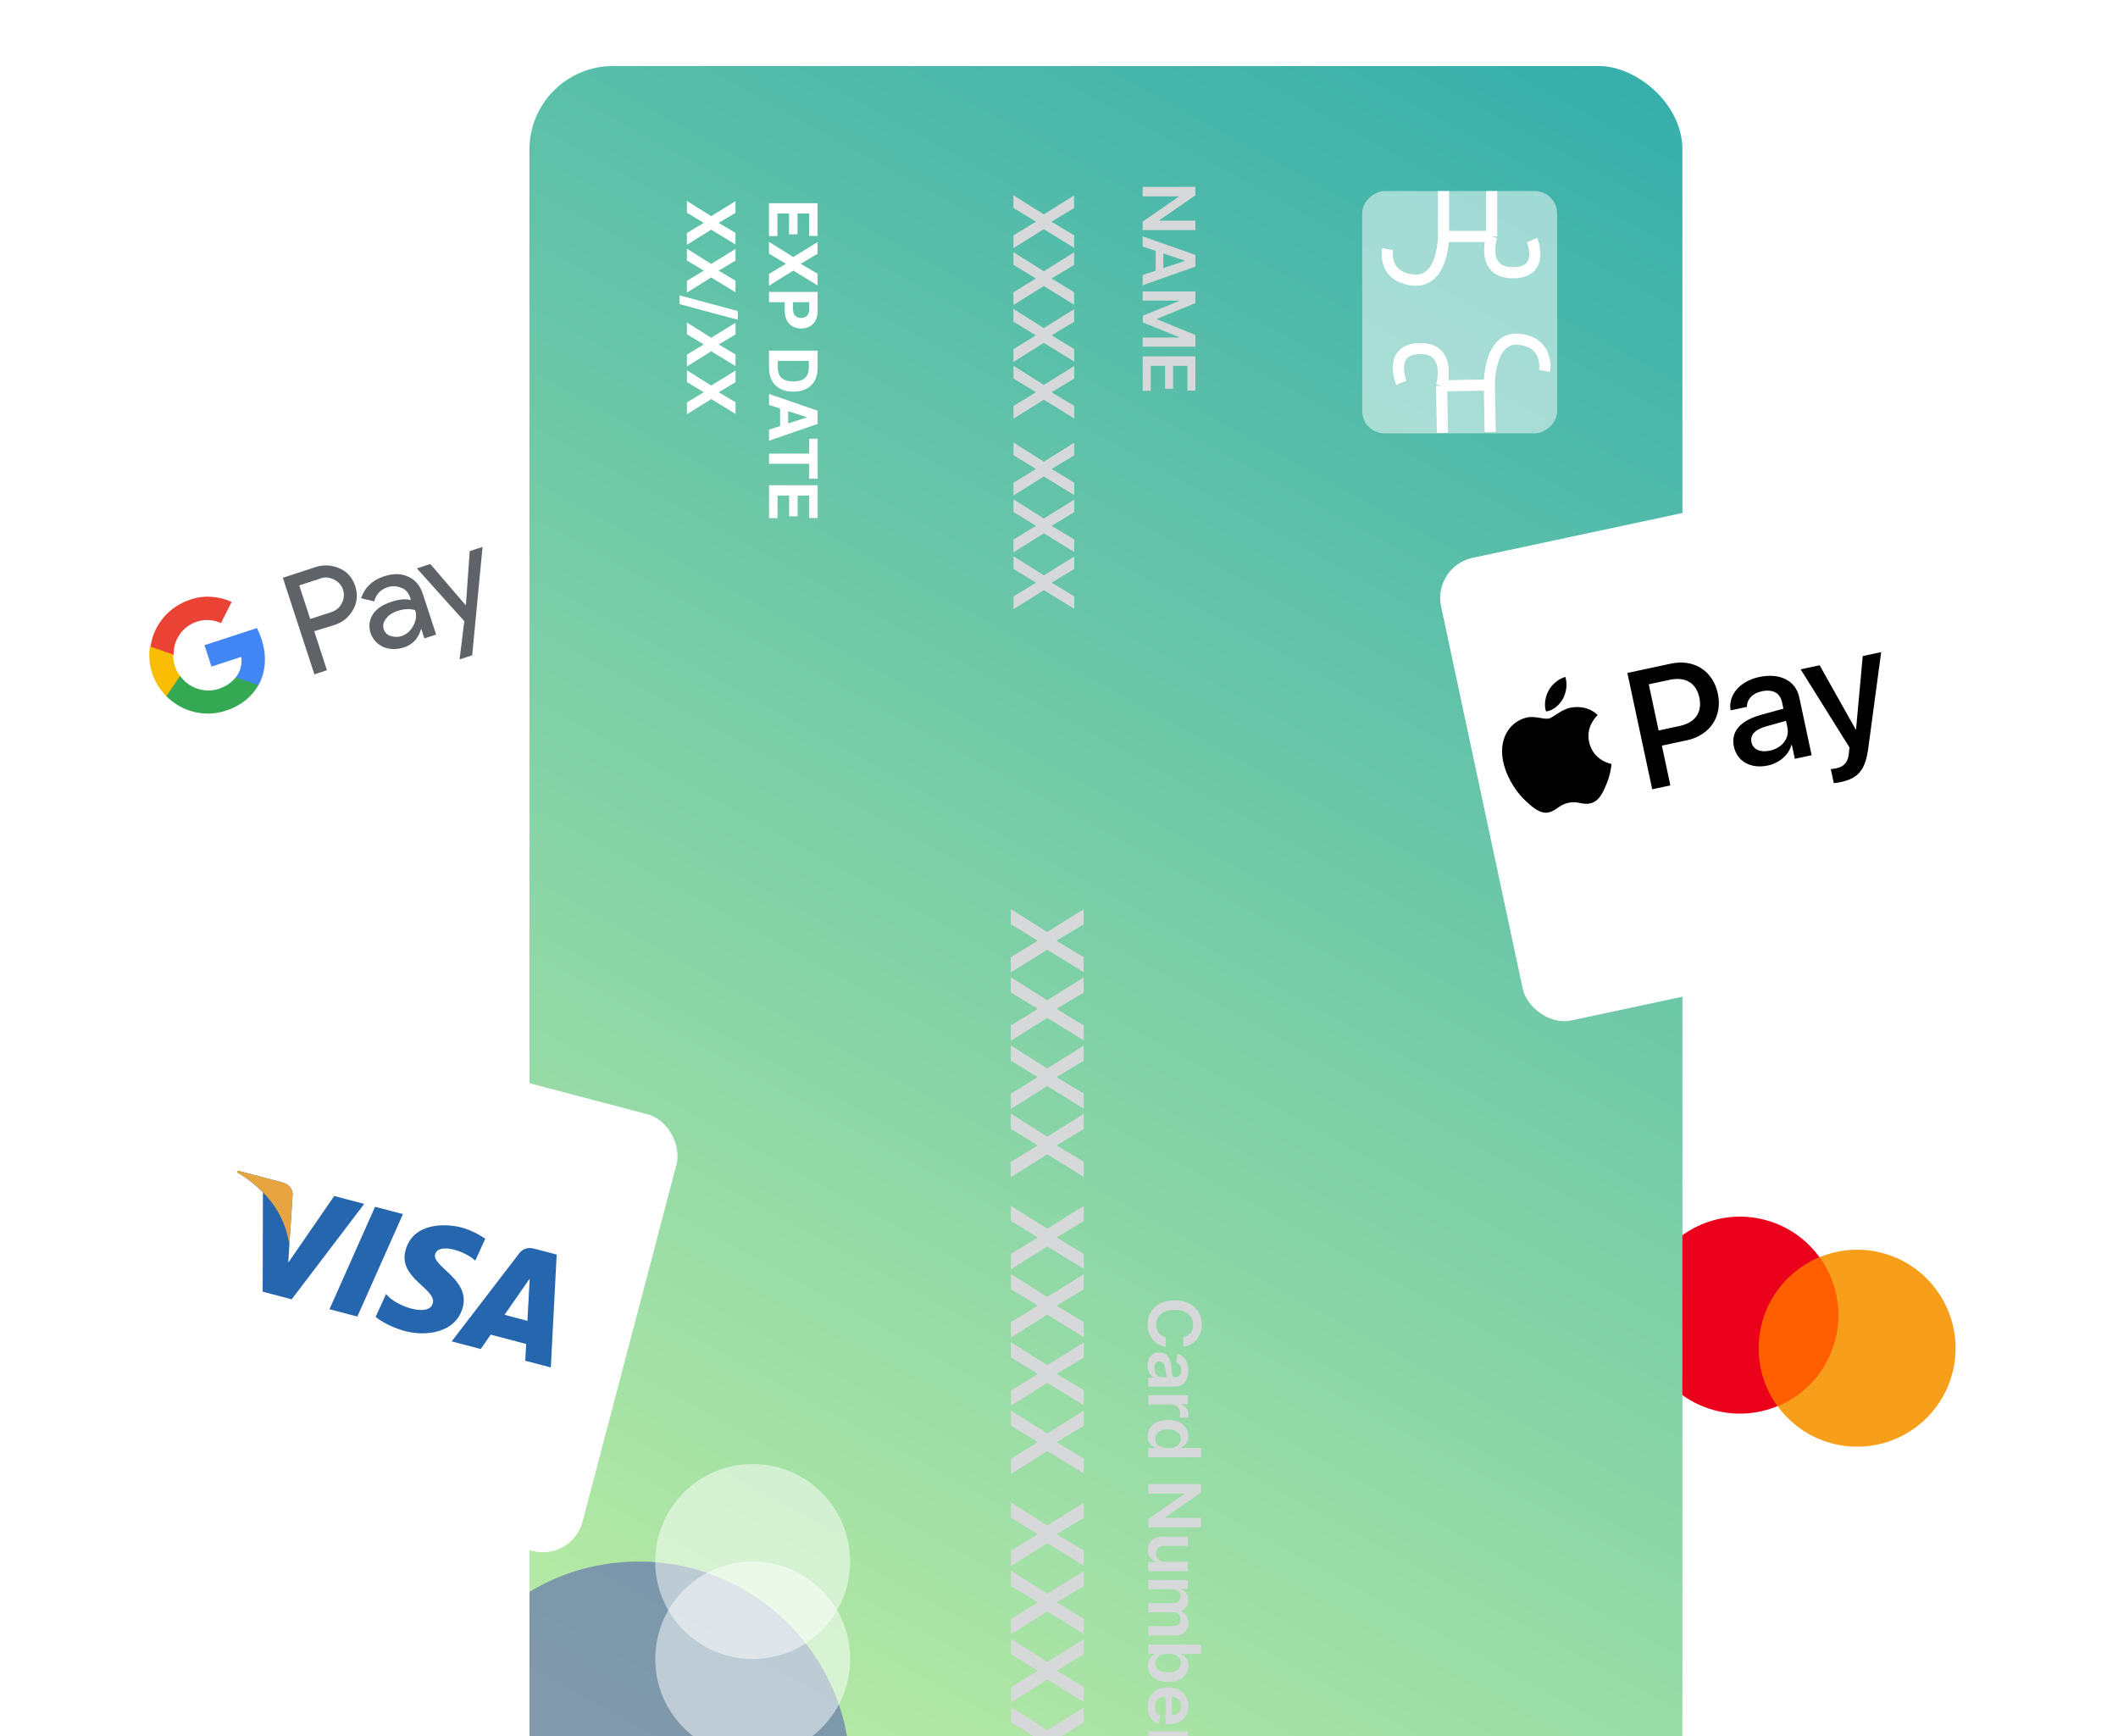 <?xml version="1.0"?>
<svg xmlns="http://www.w3.org/2000/svg" width="516" height="423" viewBox="0 0 516 423" fill="none">
<g clip-path="url(#clip0_1039_362)">
<g filter="url(#filter0_d_1039_362)">
<rect x="404.005" y="262.156" width="99.224" height="99.224" rx="10" transform="rotate(15.745 404.005 262.156)" fill="white"/>
</g>
<path d="M453.393 309.108L433.188 303.411L422.952 339.716L443.157 345.412L453.393 309.108Z" fill="#FF5F00"/>
<path d="M429.352 321.925C431.432 314.549 436.74 308.983 443.258 306.25C440.213 302.068 435.799 298.816 430.411 297.297C417.647 293.698 404.408 301.113 400.809 313.878C397.21 326.642 404.626 339.88 417.39 343.479C422.778 344.998 428.241 344.53 433.022 342.555C428.874 336.885 427.273 329.301 429.352 321.925Z" fill="#EB001B"/>
<path d="M475.535 334.946C471.936 347.71 458.698 355.125 445.933 351.526C440.545 350.007 436.131 346.755 433.086 342.573C439.668 339.858 444.912 334.274 446.992 326.898C449.071 319.522 447.452 312.003 443.322 306.268C448.103 304.293 453.566 303.825 458.954 305.344C471.718 308.943 479.116 322.245 475.535 334.946Z" fill="#F79E1B"/>
<g filter="url(#filter1_d_1039_362)">
<rect x="13" y="120.342" width="104.143" height="104.143" rx="10" transform="rotate(-18.093 13 120.342)" fill="white"/>
</g>
<path d="M76.55 153.764L79.657 163.276L76.59 164.279L68.904 140.753L76.883 138.147C78.825 137.512 80.899 137.625 82.767 138.487C84.601 139.245 85.918 140.853 86.554 142.797C87.189 144.741 87.042 146.712 86.042 148.511C85.045 150.309 83.54 151.592 81.494 152.26L76.55 153.764ZM72.907 142.614L75.581 150.798L80.697 149.127C81.822 148.759 82.813 147.981 83.263 146.931C84.4 144.863 83.564 142.305 81.526 141.272L81.391 141.201C80.305 140.65 79.115 140.473 78.023 140.945L72.907 142.616L72.907 142.614Z" fill="#5F6368"/>
<path d="M93.578 140.391C95.829 139.655 97.766 139.7 99.498 140.495C101.229 141.286 102.376 142.723 103.045 144.77L106.253 154.591L103.39 155.526L102.655 153.275L102.554 153.308C101.929 155.55 100.489 157.04 98.444 157.708C96.707 158.276 95.003 158.266 93.443 157.645C91.983 156.99 90.799 155.791 90.298 154.258C89.763 152.621 89.944 151.093 90.837 149.668C91.729 148.244 93.333 147.267 95.381 146.598C97.222 145.996 98.755 145.835 100.113 146.184L99.88 145.469C99.545 144.446 98.804 143.558 97.784 143.21C96.732 142.762 95.575 142.686 94.449 143.053C92.712 143.621 91.615 144.77 91.162 146.505L87.967 145.737C88.899 143.05 90.714 141.326 93.578 140.391ZM93.5 153.32C93.768 154.138 94.409 154.72 95.158 154.928C96.04 155.206 96.959 155.246 97.777 154.978C99.004 154.578 100.066 153.664 100.685 152.445C101.406 151.188 101.55 149.899 101.148 148.67C99.995 148.255 98.529 148.28 96.792 148.847C95.565 149.248 94.641 149.89 94.024 150.769C93.373 151.55 93.199 152.399 93.5 153.32Z" fill="#5F6368"/>
<path d="M117.577 133.116L115.037 159.64L111.966 160.644L113.112 151.327L101.55 138.463L104.825 137.394L113.406 147.381L113.509 147.347L114.438 134.253L117.61 133.217L117.577 133.116Z" fill="#5F6368"/>
<path d="M63.712 155.695C63.411 154.773 63.006 153.887 62.605 152.999L49.82 157.176L51.524 162.393L58.786 160.021C59.014 161.758 58.595 163.591 57.462 164.981L58.565 168.356L62.963 166.919C64.751 163.732 65.048 159.785 63.712 155.695Z" fill="#4285F4"/>
<path d="M55.029 173.133C58.711 171.93 61.378 169.701 62.962 166.917L57.461 164.979C56.502 166.198 55.133 167.212 53.295 167.813C49.816 168.949 45.979 167.6 43.888 164.659L39.385 166.131L40.521 169.609C44.377 173.444 49.916 174.803 55.029 173.133Z" fill="#34A853"/>
<path d="M43.886 164.662C42.737 163.225 42.135 161.384 42.181 159.445L41.045 155.966L36.544 157.437C35.837 161.858 37.307 166.358 40.521 169.609L43.886 164.662Z" fill="#FBBC04"/>
<path d="M47.945 151.449C49.889 150.814 51.965 150.927 53.83 151.79L56.448 146.633C53.258 145.186 49.551 144.925 46.309 146.095C41.193 147.766 37.427 152.166 36.68 157.506L42.316 159.511C42.169 155.941 44.468 152.585 47.945 151.449Z" fill="#EA4335"/>
<g clip-path="url(#clip1_1039_362)">
<g clip-path="url(#clip2_1039_362)">
<rect width="442.364" height="280.888" rx="20.354" transform="matrix(0 1 1 -0 128.99 16.084)" fill="url(#paint0_linear_1039_362)"/>
<rect opacity="0.5" x="379.355" y="46.54" width="59.027" height="47.493" rx="5.428" transform="rotate(89.983 379.355 46.54)" fill="white"/>
<path d="M373.26 58.478C373.26 58.478 376.547 66.435 368.571 66.438C360.596 66.44 363.408 57.597 363.408 57.597M363.408 57.597L363.405 46.545M363.408 57.597L351.68 57.601M351.68 57.601L351.677 46.548M351.68 57.601C351.68 57.601 351.684 69.095 344.177 68.213C336.671 67.331 338.076 60.7 338.076 60.7" stroke="white" stroke-width="2.714"/>
<path d="M341.413 93.25C341.413 93.25 338.003 85.06 345.918 84.92C353.833 84.78 351.206 93.994 351.206 93.994M351.206 93.994L351.415 105.45M351.206 93.994L362.845 93.788M362.845 93.788L363.054 105.244M362.845 93.788C362.845 93.788 362.627 81.874 370.093 82.659C377.558 83.444 376.287 90.342 376.287 90.342" stroke="white" stroke-width="2.714"/>
<g opacity="0.5" filter="url(#filter2_f_1039_362)">
<circle cx="155.575" cy="431.979" r="51.564" transform="rotate(89.983 155.575 431.979)" fill="#4547B1"/>
</g>
<circle opacity="0.5" cx="183.378" cy="380.407" r="23.747" transform="rotate(89.983 183.378 380.407)" fill="white"/>
<circle opacity="0.5" cx="183.385" cy="404.153" r="23.747" transform="rotate(89.983 183.385 404.153)" fill="white"/>
<path d="M261.69 50.681L256.27 53.942L256.27 54.058L261.692 57.331L261.693 60.388L254.29 55.829L246.89 60.465L246.889 57.357L252.273 54.059L252.272 53.944L246.887 50.649L246.886 47.556L254.289 52.23L261.689 47.609L261.69 50.681ZM261.694 64.53L256.274 67.792L256.274 67.907L261.696 71.18L261.697 74.238L254.294 69.679L246.894 74.314L246.893 71.206L252.277 67.909L252.277 67.793L246.891 64.499L246.89 61.405L254.293 66.079L261.693 61.459L261.694 64.53ZM261.698 78.38L256.278 81.641L256.278 81.757L261.7 85.03L261.701 88.087L254.298 83.528L246.898 88.164L246.897 85.056L252.281 81.758L252.281 81.643L246.895 78.348L246.894 75.255L254.297 79.929L261.697 75.308L261.698 78.38ZM261.702 92.23L256.282 95.491L256.282 95.607L261.704 98.879L261.705 101.937L254.302 97.378L246.902 102.013L246.901 98.905L252.285 95.608L252.285 95.492L246.899 92.198L246.898 89.104L254.301 93.778L261.701 89.158L261.702 92.23ZM261.708 110.924L256.288 114.186L256.288 114.301L261.71 117.574L261.711 120.632L254.308 116.073L246.908 120.708L246.907 117.6L252.291 114.303L252.29 114.187L246.905 110.893L246.904 107.799L254.307 112.473L261.707 107.852L261.708 110.924ZM261.712 124.774L256.292 128.035L256.292 128.151L261.714 131.424L261.715 134.481L254.312 129.922L246.912 134.558L246.911 131.45L252.295 128.152L252.295 128.037L246.909 124.742L246.908 121.649L254.311 126.323L261.711 121.702L261.712 124.774ZM261.716 138.623L256.296 141.885L256.296 142.001L261.718 145.273L261.719 148.331L254.316 143.772L246.916 148.407L246.915 145.299L252.299 142.002L252.299 141.886L246.913 138.592L246.912 135.498L254.315 140.172L261.715 135.552L261.716 138.623Z" fill="#D6D8D9"/>
<path d="M291.213 56.055L278.384 56.059L278.384 53.992L287.12 47.944L287.12 47.837L278.382 47.84L278.381 45.516L291.21 45.512L291.211 47.592L282.468 53.633L282.468 53.746L291.213 53.743L291.213 56.055ZM278.385 60.062L278.385 57.581L291.215 62.094L291.216 64.963L278.388 69.49L278.387 67.009L288.585 63.58L288.585 63.48L278.385 60.062ZM283.416 60.142L283.418 66.908L281.551 66.908L281.549 60.143L283.416 60.142ZM291.218 70.999L291.219 73.844L281.924 77.655L281.924 77.805L291.221 81.611L291.222 84.455L278.393 84.459L278.392 82.229L287.206 82.226L287.206 82.107L278.429 78.564L278.428 76.898L287.222 73.35L287.222 73.231L278.389 73.234L278.389 71.003L291.218 70.999ZM278.393 86.813L291.223 86.81L291.225 95.154L289.277 95.154L289.275 89.134L285.792 89.135L285.794 94.723L283.846 94.724L283.844 89.136L280.342 89.137L280.344 95.207L278.396 95.208L278.393 86.813Z" fill="#D6D8D9"/>
<path d="M264.007 225.185L257.503 229.099L257.503 229.237L264.009 233.165L264.01 236.834L255.127 231.363L246.247 236.926L246.245 233.196L252.706 229.239L252.706 229.1L246.243 225.147L246.242 221.435L255.125 227.044L264.006 221.499L264.007 225.185ZM264.012 241.804L257.508 245.718L257.508 245.857L264.014 249.784L264.015 253.453L255.132 247.983L246.252 253.545L246.25 249.816L252.711 245.858L252.711 245.72L246.248 241.766L246.247 238.054L255.13 243.663L264.011 238.118L264.012 241.804ZM264.017 258.424L257.513 262.338L257.513 262.476L264.019 266.404L264.02 270.073L255.137 264.602L246.256 270.165L246.255 266.435L252.716 262.478L252.716 262.339L246.253 258.386L246.252 254.674L255.135 260.283L264.015 254.738L264.017 258.424ZM264.022 275.043L257.518 278.957L257.518 279.096L264.024 283.023L264.025 286.692L255.142 281.222L246.261 286.784L246.26 283.054L252.721 279.097L252.721 278.959L246.258 275.005L246.257 271.293L255.14 276.902L264.02 271.357L264.022 275.043ZM264.028 297.477L257.524 301.391L257.524 301.53L264.031 305.457L264.032 309.126L255.148 303.655L246.268 309.218L246.267 305.488L252.728 301.531L252.728 301.392L246.265 297.439L246.264 293.727L255.147 299.336L264.027 293.791L264.028 297.477ZM264.033 314.097L257.529 318.01L257.529 318.149L264.036 322.076L264.037 325.745L255.153 320.275L246.273 325.837L246.272 322.108L252.733 318.151L252.733 318.012L246.27 314.059L246.269 310.346L255.152 315.955L264.032 310.41L264.033 314.097ZM264.038 330.716L257.534 334.63L257.534 334.769L264.041 338.696L264.042 342.365L255.158 336.894L246.278 342.457L246.277 338.727L252.738 334.77L252.738 334.631L246.275 330.678L246.273 326.966L255.157 332.575L264.037 327.03L264.038 330.716ZM264.043 347.336L257.539 351.249L257.539 351.388L264.046 355.315L264.047 358.984L255.163 353.514L246.283 359.076L246.282 355.347L252.743 351.39L252.743 351.251L246.28 347.298L246.278 343.585L255.162 349.194L264.042 343.649L264.043 347.336ZM264.05 369.769L257.546 373.683L257.546 373.822L264.052 377.749L264.053 381.418L255.17 375.948L246.29 381.51L246.289 377.78L252.749 373.823L252.749 373.685L246.286 369.731L246.285 366.019L255.169 371.628L264.049 366.083L264.05 369.769ZM264.055 386.389L257.551 390.303L257.551 390.441L264.057 394.369L264.058 398.038L255.175 392.567L246.295 398.13L246.294 394.4L252.754 390.443L252.754 390.304L246.291 386.351L246.29 382.639L255.174 388.248L264.054 382.703L264.055 386.389ZM264.06 403.008L257.556 406.922L257.556 407.061L264.062 410.988L264.063 414.657L255.18 409.187L246.3 414.749L246.299 411.019L252.759 407.062L252.759 406.924L246.296 402.97L246.295 399.258L255.179 404.867L264.059 399.322L264.06 403.008ZM264.065 419.628L257.561 423.542L257.561 423.68L264.067 427.608L264.068 431.277L255.185 425.806L246.305 431.369L246.304 427.639L252.764 423.682L252.764 423.543L246.301 419.59L246.3 415.877L255.184 421.487L264.064 415.942L264.065 419.628Z" fill="#D6D8D9"/>
<path d="M288.263 328.086L288.262 325.743C288.647 325.676 288.987 325.553 289.283 325.373C289.584 325.193 289.839 324.97 290.047 324.702C290.256 324.435 290.413 324.13 290.517 323.788C290.626 323.449 290.68 323.084 290.68 322.691C290.679 321.994 290.504 321.376 290.153 320.837C289.806 320.299 289.296 319.877 288.624 319.572C287.956 319.268 287.139 319.116 286.174 319.116C285.193 319.116 284.366 319.269 283.694 319.574C283.026 319.883 282.521 320.305 282.178 320.84C281.84 321.379 281.671 321.995 281.672 322.688C281.672 323.072 281.722 323.431 281.822 323.765C281.927 324.103 282.079 324.406 282.28 324.673C282.48 324.945 282.727 325.172 283.019 325.356C283.312 325.544 283.646 325.673 284.022 325.744L284.01 328.087C283.4 327.999 282.828 327.81 282.293 327.517C281.758 327.229 281.286 326.852 280.877 326.384C280.472 325.916 280.154 325.369 279.924 324.743C279.699 324.117 279.586 323.421 279.585 322.657C279.585 321.53 279.846 320.523 280.368 319.638C280.889 318.752 281.643 318.054 282.628 317.545C283.614 317.035 284.796 316.78 286.174 316.779C287.556 316.779 288.738 317.035 289.72 317.549C290.705 318.062 291.459 318.761 291.982 319.647C292.504 320.532 292.765 321.534 292.766 322.653C292.766 323.367 292.666 324.031 292.465 324.645C292.265 325.259 291.971 325.806 291.583 326.287C291.199 326.767 290.727 327.162 290.167 327.471C289.612 327.785 288.977 327.989 288.263 328.086ZM279.57 332.709C279.57 332.099 279.678 331.55 279.895 331.061C280.116 330.577 280.442 330.192 280.872 329.908C281.302 329.628 281.832 329.488 282.463 329.488C283.006 329.488 283.455 329.588 283.81 329.788C284.165 329.989 284.449 330.262 284.662 330.609C284.875 330.955 285.036 331.346 285.145 331.78C285.258 332.218 285.339 332.672 285.389 333.139C285.448 333.703 285.5 334.16 285.546 334.511C285.597 334.862 285.672 335.117 285.772 335.275C285.877 335.438 286.037 335.52 286.255 335.519L286.292 335.519C286.764 335.519 287.129 335.379 287.388 335.099C287.647 334.82 287.776 334.416 287.776 333.89C287.776 333.335 287.655 332.894 287.413 332.569C287.17 332.247 286.884 332.03 286.554 331.917L286.854 329.8C287.439 329.967 287.928 330.242 288.32 330.626C288.717 331.011 289.014 331.48 289.21 332.036C289.411 332.591 289.511 333.205 289.512 333.877C289.512 334.341 289.457 334.802 289.349 335.262C289.241 335.721 289.061 336.141 288.811 336.521C288.564 336.901 288.228 337.206 287.802 337.436C287.377 337.67 286.844 337.787 286.205 337.787L279.765 337.789L279.765 335.609L281.087 335.609L281.087 335.534C280.819 335.396 280.569 335.202 280.335 334.951C280.105 334.705 279.919 334.394 279.777 334.018C279.639 333.646 279.57 333.21 279.57 332.709ZM281.236 333.297C281.236 333.752 281.326 334.147 281.506 334.481C281.69 334.815 281.932 335.072 282.233 335.251C282.534 335.435 282.861 335.527 283.216 335.527L284.35 335.526C284.292 335.455 284.237 335.334 284.187 335.163C284.137 334.996 284.093 334.808 284.056 334.599C284.018 334.39 283.984 334.184 283.955 333.979C283.926 333.774 283.901 333.597 283.88 333.447C283.834 333.108 283.758 332.806 283.654 332.538C283.55 332.271 283.403 332.06 283.215 331.906C283.031 331.751 282.793 331.674 282.501 331.674C282.083 331.674 281.768 331.827 281.555 332.132C281.342 332.437 281.236 332.825 281.236 333.297ZM279.766 339.893L289.388 339.89L289.389 342.089L287.785 342.089L287.785 342.189C288.341 342.365 288.769 342.665 289.069 343.091C289.374 343.521 289.527 344.012 289.527 344.563C289.527 344.688 289.521 344.828 289.509 344.983C289.5 345.142 289.486 345.273 289.465 345.377L287.379 345.378C287.412 345.282 287.441 345.13 287.466 344.921C287.496 344.716 287.51 344.518 287.51 344.326C287.51 343.912 287.42 343.541 287.24 343.211C287.065 342.885 286.82 342.628 286.507 342.44C286.194 342.253 285.833 342.159 285.423 342.159L279.767 342.161L279.766 339.893ZM279.6 349.885C279.6 349.129 279.794 348.453 280.182 347.855C280.57 347.258 281.134 346.786 281.873 346.439C282.612 346.092 283.51 345.919 284.566 345.918C285.635 345.918 286.538 346.093 287.273 346.444C288.012 346.798 288.57 347.276 288.946 347.878C289.326 348.479 289.516 349.149 289.516 349.888C289.516 350.452 289.421 350.916 289.229 351.279C289.041 351.642 288.813 351.931 288.546 352.144C288.283 352.357 288.035 352.522 287.801 352.639L287.801 352.733L292.599 352.731L292.6 355.005L279.771 355.009L279.77 352.779L281.286 352.779L281.286 352.641C281.052 352.524 280.803 352.355 280.54 352.134C280.281 351.912 280.06 351.62 279.876 351.257C279.692 350.894 279.6 350.436 279.6 349.885ZM281.461 350.517C281.461 350.997 281.59 351.407 281.849 351.745C282.113 352.083 282.478 352.34 282.946 352.515C283.414 352.69 283.959 352.778 284.581 352.778C285.203 352.777 285.744 352.69 286.203 352.514C286.663 352.343 287.02 352.088 287.274 351.75C287.529 351.415 287.656 351.004 287.656 350.515C287.656 350.01 287.524 349.588 287.261 349.25C286.998 348.912 286.634 348.657 286.171 348.486C285.707 348.315 285.177 348.23 284.58 348.23C283.978 348.23 283.442 348.316 282.97 348.487C282.502 348.663 282.132 348.92 281.861 349.258C281.594 349.6 281.46 350.02 281.461 350.517ZM292.605 372.088L279.776 372.091L279.775 370.024L288.512 363.977L288.512 363.87L279.773 363.873L279.773 361.549L292.602 361.545L292.602 363.625L283.859 369.666L283.859 369.779L292.604 369.776L292.605 372.088ZM283.825 380.479L289.4 380.477L289.401 382.745L279.779 382.748L279.778 380.549L281.488 380.548L281.488 380.448C280.95 380.231 280.509 379.874 280.166 379.377C279.824 378.885 279.652 378.277 279.652 377.555C279.652 376.924 279.792 376.366 280.071 375.882C280.355 375.402 280.766 375.026 281.305 374.754C281.848 374.482 282.503 374.346 283.272 374.346L289.398 374.344L289.399 376.612L283.623 376.614C283.014 376.614 282.529 376.781 282.17 377.115C281.811 377.45 281.632 377.888 281.632 378.431C281.632 378.765 281.713 379.089 281.876 379.402C282.039 379.715 282.282 379.972 282.603 380.172C282.929 380.377 283.336 380.479 283.825 380.479ZM279.78 384.903L289.401 384.9L289.402 387.068L287.767 387.068L287.767 387.181C288.319 387.381 288.749 387.713 289.058 388.177C289.371 388.64 289.528 389.193 289.528 389.836C289.528 390.488 289.37 391.037 289.053 391.484C288.74 391.935 288.312 392.253 287.769 392.437L287.769 392.537C288.303 392.75 288.729 393.109 289.047 393.614C289.369 394.123 289.53 394.727 289.53 395.424C289.53 396.31 289.251 397.032 288.691 397.592C288.132 398.152 287.315 398.432 286.242 398.432L279.784 398.434L279.783 396.16L285.891 396.158C286.488 396.158 286.924 395.999 287.2 395.682C287.479 395.364 287.619 394.976 287.619 394.516C287.619 393.969 287.448 393.541 287.105 393.232C286.767 392.928 286.326 392.775 285.783 392.776L279.782 392.777L279.781 390.554L285.983 390.552C286.48 390.552 286.877 390.401 287.173 390.1C287.469 389.804 287.618 389.415 287.617 388.935C287.617 388.609 287.534 388.313 287.367 388.046C287.204 387.778 286.972 387.565 286.671 387.407C286.374 387.248 286.028 387.169 285.631 387.169L279.78 387.171L279.78 384.903ZM279.784 400.658L292.614 400.655L292.614 402.922L287.816 402.924L287.816 403.018C288.05 403.134 288.298 403.299 288.561 403.512C288.829 403.725 289.056 404.013 289.244 404.377C289.437 404.74 289.533 405.203 289.533 405.767C289.533 406.51 289.343 407.181 288.964 407.778C288.588 408.38 288.031 408.856 287.291 409.207C286.557 409.562 285.655 409.74 284.585 409.74C283.529 409.74 282.631 409.567 281.892 409.221C281.152 408.875 280.588 408.403 280.2 407.806C279.811 407.209 279.617 406.532 279.617 405.776C279.616 405.225 279.708 404.768 279.892 404.404C280.075 404.041 280.297 403.749 280.556 403.527C280.819 403.31 281.067 403.141 281.301 403.02L281.301 402.888L279.785 402.888L279.784 400.658ZM284.596 402.881C283.974 402.881 283.429 402.969 282.961 403.144C282.493 403.324 282.128 403.581 281.865 403.915C281.606 404.254 281.477 404.663 281.477 405.143C281.477 405.644 281.611 406.064 281.878 406.402C282.15 406.74 282.519 406.995 282.987 407.166C283.459 407.341 283.996 407.429 284.597 407.429C285.194 407.428 285.725 407.343 286.188 407.171C286.652 407 287.015 406.745 287.278 406.407C287.541 406.068 287.672 405.647 287.672 405.141C287.672 404.657 287.545 404.246 287.29 403.907C287.035 403.569 286.678 403.312 286.218 403.137C285.759 402.966 285.218 402.881 284.596 402.881ZM279.601 415.753C279.601 414.788 279.801 413.955 280.201 413.253C280.606 412.556 281.178 412.019 281.917 411.643C282.661 411.267 283.535 411.078 284.542 411.078C285.532 411.078 286.4 411.266 287.148 411.641C287.9 412.021 288.485 412.551 288.903 413.232C289.325 413.912 289.536 414.712 289.536 415.631C289.536 416.224 289.44 416.783 289.248 417.31C289.061 417.84 288.768 418.308 288.372 418.713C287.975 419.123 287.47 419.444 286.856 419.678C286.246 419.912 285.52 420.03 284.676 420.03L283.981 420.03L283.978 412.143L285.507 412.143L285.509 417.856C285.943 417.852 286.329 417.757 286.668 417.574C287.01 417.39 287.279 417.133 287.475 416.803C287.672 416.477 287.77 416.097 287.769 415.663C287.769 415.199 287.656 414.792 287.431 414.441C287.209 414.091 286.917 413.817 286.554 413.621C286.194 413.429 285.8 413.331 285.37 413.327L284.035 413.327C283.476 413.327 282.995 413.43 282.595 413.635C282.198 413.839 281.893 414.126 281.68 414.493C281.471 414.861 281.367 415.291 281.367 415.784C281.367 416.114 281.413 416.412 281.505 416.679C281.602 416.947 281.742 417.178 281.925 417.375C282.109 417.571 282.337 417.719 282.608 417.819L282.371 419.937C281.811 419.803 281.323 419.548 280.905 419.173C280.491 418.801 280.17 418.325 279.94 417.745C279.714 417.164 279.601 416.5 279.601 415.753ZM279.791 421.773L289.413 421.77L289.413 423.969L287.81 423.97L287.81 424.07C288.365 424.245 288.793 424.546 289.094 424.972C289.399 425.402 289.552 425.892 289.552 426.444C289.552 426.569 289.546 426.709 289.533 426.863C289.525 427.022 289.51 427.154 289.489 427.258L287.403 427.259C287.437 427.163 287.466 427.01 287.491 426.801C287.52 426.597 287.535 426.398 287.535 426.206C287.534 425.793 287.445 425.421 287.265 425.091C287.089 424.765 286.845 424.509 286.532 424.321C286.218 424.133 285.857 424.039 285.448 424.039L279.791 424.041L279.791 421.773Z" fill="#D6D8D9"/>
<path d="M187.341 49.505L199.183 49.502L199.186 57.481L197.121 57.482L197.12 52.006L194.298 52.007L194.299 57.072L192.235 57.073L192.234 52.008L189.406 52.008L189.408 57.508L187.343 57.508L187.341 49.505ZM199.187 61.82L195.152 64.209L195.152 64.302L199.188 66.7L199.189 69.528L193.267 65.915L187.347 69.612L187.346 66.733L191.387 64.303L191.387 64.21L187.345 61.783L187.344 58.915L193.266 62.62L199.186 58.981L199.187 61.82ZM187.347 71.116L199.19 71.112L199.191 75.784C199.191 76.683 199.02 77.448 198.677 78.08C198.338 78.712 197.866 79.194 197.261 79.526C196.66 79.862 195.966 80.03 195.179 80.03C194.393 80.03 193.699 79.861 193.098 79.522C192.496 79.183 192.028 78.691 191.692 78.047C191.356 77.408 191.189 76.633 191.188 75.723L191.187 72.745L193.194 72.745L193.195 75.318C193.195 75.8 193.278 76.197 193.444 76.509C193.613 76.825 193.847 77.06 194.144 77.214C194.444 77.372 194.789 77.451 195.179 77.451C195.572 77.451 195.915 77.372 196.208 77.213C196.505 77.059 196.734 76.824 196.896 76.508C197.061 76.192 197.144 75.791 197.144 75.305L197.144 73.617L187.348 73.619L187.347 71.116ZM187.353 89.625L187.352 85.427L199.194 85.424L199.195 89.656C199.196 90.847 198.959 91.873 198.485 92.733C198.015 93.593 197.339 94.254 196.456 94.717C195.573 95.183 194.517 95.417 193.287 95.417C192.054 95.418 190.994 95.185 190.107 94.719C189.22 94.256 188.539 93.592 188.065 92.724C187.591 91.861 187.353 90.828 187.353 89.625ZM189.498 87.93L189.498 89.52C189.498 90.261 189.63 90.883 189.892 91.388C190.158 91.897 190.569 92.278 191.124 92.533C191.683 92.791 192.404 92.92 193.287 92.919C194.162 92.919 194.877 92.79 195.432 92.531C195.987 92.277 196.395 91.897 196.657 91.392C196.919 90.887 197.05 90.264 197.05 89.524L197.05 87.928L189.498 87.93ZM187.356 98.647L187.355 95.964L199.198 100.049L199.199 103.275L187.358 107.361L187.357 104.678L196.493 101.709L196.493 101.617L187.356 98.647ZM192.01 98.478L192.012 104.816L190.058 104.816L190.056 98.479L192.01 98.478ZM197.136 106.886L199.2 106.885L199.203 116.611L197.139 116.612L197.138 112.986L187.36 112.989L187.359 110.514L197.137 110.511L197.136 106.886ZM187.361 118.216L199.204 118.213L199.206 126.193L197.142 126.193L197.14 120.717L194.318 120.718L194.32 125.784L192.256 125.784L192.254 120.719L189.427 120.72L189.428 126.219L187.364 126.219L187.361 118.216ZM179.184 51.855L175.149 54.245L175.149 54.337L179.185 56.736L179.186 59.563L173.264 55.951L167.344 59.648L167.343 56.768L171.384 54.338L171.384 54.246L167.342 51.818L167.341 48.95L173.263 52.655L179.183 49.016L179.184 51.855ZM179.187 63.495L175.152 65.885L175.152 65.977L179.189 68.376L179.19 71.203L173.268 67.591L167.347 71.288L167.347 68.408L171.388 65.978L171.388 65.886L167.345 63.459L167.344 60.59L173.267 64.295L179.187 60.656L179.187 63.495ZM179.747 77.899L165.567 74.087L165.567 71.965L179.746 75.777L179.747 77.899ZM179.193 81.48L175.157 83.87L175.157 83.962L179.194 86.361L179.195 89.188L173.273 85.576L167.353 89.273L167.352 86.393L171.393 83.963L171.393 83.871L167.35 81.443L167.35 78.575L173.272 82.28L179.192 78.641L179.193 81.48ZM179.196 93.12L175.161 95.51L175.161 95.602L179.198 98.001L179.199 100.828L173.276 97.216L167.356 100.913L167.355 98.033L171.397 95.603L171.397 95.511L167.354 93.083L167.353 90.215L173.275 93.92L179.195 90.281L179.196 93.12Z" fill="white"/>
</g>
</g>
<g filter="url(#filter3_d_1039_362)">
<rect x="345" y="133.981" width="115.237" height="115.237" rx="10" transform="rotate(-12.059 345 133.981)" fill="white"/>
</g>
<path d="M380.801 170.176C379.981 171.701 378.444 173.094 376.66 173.323C376.068 171.625 376.53 169.587 377.29 168.227C378.103 166.666 379.819 165.311 381.356 164.907C381.927 166.685 381.595 168.619 380.801 170.176ZM382.926 172.345C380.356 172.742 378.52 174.788 377.314 175.046C376.09 175.307 373.954 174.338 371.952 174.804C369.348 175.398 367.233 177.389 366.4 180.019C364.662 185.294 368.173 191.805 371.637 195.056C373.338 196.67 375.334 198.41 377.364 197.9C379.285 197.414 379.8 196.068 382.138 195.569C384.494 195.065 385.438 196.175 387.477 195.702C389.588 195.213 390.525 193.074 391.418 190.906C392.44 188.445 392.596 186.226 392.609 186.109C392.565 186.081 388.18 185.402 387.149 180.756C386.281 176.874 389.119 174.329 389.242 174.189C386.84 171.889 383.928 172.207 382.926 172.345ZM396.469 163.94L402.523 192.278L406.944 191.334L404.874 181.646L410.994 180.338C416.583 179.144 419.695 174.488 418.515 168.962C417.334 163.436 412.672 160.479 407.155 161.657L396.469 163.94ZM401.682 166.704L406.779 165.615C410.615 164.796 413.242 166.363 414.007 169.944C414.772 173.525 413.018 176.047 409.164 176.871L404.086 177.956L401.682 166.704ZM430.702 186.487C433.478 185.894 435.755 183.944 436.45 181.476L436.542 181.457L437.268 184.856L441.36 183.982L438.346 169.876C437.473 165.786 433.621 163.853 428.561 164.934C423.867 165.937 420.967 169.351 421.623 173.05L425.605 172.199C425.561 170.384 426.943 168.891 429.171 168.415C431.875 167.837 433.659 168.768 434.152 171.076L434.486 172.64L429.039 174.145C423.972 175.551 421.642 178.234 422.419 181.87C423.203 185.542 426.591 187.365 430.702 186.487ZM431.171 182.87C428.814 183.374 427.075 182.567 426.706 180.84C426.326 179.059 427.548 177.714 430.271 176.961L435.119 175.602L435.461 177.202C436.028 179.856 434.166 182.23 431.171 182.87ZM448.468 190.522C452.779 189.601 454.458 187.532 455.17 182.191L458.304 158.865L453.811 159.825L452.181 177.679L452.089 177.698L443.307 162.069L438.685 163.056L450.582 182.088L450.448 183.428C450.227 185.699 449.305 186.751 447.351 187.169C447.004 187.243 446.32 187.351 446.038 187.373L446.764 190.772C447.036 190.79 448.139 190.592 448.468 190.522Z" fill="black"/>
<g filter="url(#filter4_d_1039_362)">
<rect x="56.988" y="242" width="110" height="110" rx="10" transform="rotate(14.74 56.988 242)" fill="white"/>
</g>
<path d="M87.061 320.733L80.272 318.947L91.376 293.987L98.166 295.773L87.061 320.733ZM81.422 291.368L70.231 307.601L70.481 303.537L70.481 303.539L71.282 291.211C71.282 291.211 71.624 288.79 68.68 288.016L57.98 285.201L57.738 285.609C57.738 285.609 60.831 287.151 64.055 290.458L63.993 314.665L71.067 316.526L88.728 293.29L81.422 291.368ZM127.96 331.493L134.194 333.133L135.619 305.627L130.162 304.191C127.642 303.528 126.517 305.309 126.517 305.309L110.042 326.779L117.119 328.641L119.553 325.14L128.184 327.411L127.96 331.493ZM122.916 320.304L129.051 311.484L128.49 321.77L122.916 320.304ZM115.783 307.113L118.226 301.769C118.226 301.769 115.535 299.845 112.419 299.025C109.05 298.139 100.662 297.506 98.778 304.666C97.005 311.403 106.373 313.957 105.443 317.496C104.512 321.034 96.256 318.184 94.063 315.222L91.513 320.811C91.513 320.811 94.158 323.081 98.789 324.3C103.422 325.518 111.042 324.958 112.76 318.43C114.544 311.65 105.235 308.526 106.011 305.578C106.787 302.63 113.299 304.748 115.783 307.113Z" fill="#2566AF"/>
<path d="M70.482 303.538L71.282 291.21C71.282 291.21 71.624 288.79 68.68 288.015L57.98 285.2L57.738 285.609C57.738 285.609 62.6 288.027 66.483 293.318C70.195 298.376 70.482 303.538 70.482 303.538Z" fill="#E6A540"/>
</g>
<defs>
<filter id="filter0_d_1039_362" x="368.473" y="253.549" width="147.64" height="147.639" filterUnits="userSpaceOnUse" color-interpolation-filters="sRGB">
<feFlood flood-opacity="0" result="BackgroundImageFix"/>
<feColorMatrix in="SourceAlpha" type="matrix" values="0 0 0 0 0 0 0 0 0 0 0 0 0 0 0 0 0 0 127 0" result="hardAlpha"/>
<feOffset dx="4" dy="4"/>
<feGaussianBlur stdDeviation="7.5"/>
<feComposite in2="hardAlpha" operator="out"/>
<feColorMatrix type="matrix" values="0 0 0 0 0 0 0 0 0 0 0 0 0 0 0 0 0 0 0.25 0"/>
<feBlend mode="normal" in2="BackgroundImageFix" result="effect1_dropShadow_1039_362"/>
<feBlend mode="normal" in="SourceGraphic" in2="effect1_dropShadow_1039_362" result="shape"/>
</filter>
<filter id="filter1_d_1039_362" x="4.647" y="79.647" width="156.042" height="156.042" filterUnits="userSpaceOnUse" color-interpolation-filters="sRGB">
<feFlood flood-opacity="0" result="BackgroundImageFix"/>
<feColorMatrix in="SourceAlpha" type="matrix" values="0 0 0 0 0 0 0 0 0 0 0 0 0 0 0 0 0 0 127 0" result="hardAlpha"/>
<feOffset dx="4" dy="4"/>
<feGaussianBlur stdDeviation="7.5"/>
<feComposite in2="hardAlpha" operator="out"/>
<feColorMatrix type="matrix" values="0 0 0 0 0 0 0 0 0 0 0 0 0 0 0 0 0 0 0.25 0"/>
<feBlend mode="normal" in2="BackgroundImageFix" result="effect1_dropShadow_1039_362"/>
<feBlend mode="normal" in="SourceGraphic" in2="effect1_dropShadow_1039_362" result="shape"/>
</filter>
<filter id="filter2_f_1039_362" x="29.379" y="305.783" width="252.391" height="252.392" filterUnits="userSpaceOnUse" color-interpolation-filters="sRGB">
<feFlood flood-opacity="0" result="BackgroundImageFix"/>
<feBlend mode="normal" in="SourceGraphic" in2="BackgroundImageFix" result="shape"/>
<feGaussianBlur stdDeviation="37.316" result="effect1_foregroundBlur_1039_362"/>
</filter>
<filter id="filter3_d_1039_362" x="335.956" y="100.862" width="162.857" height="162.857" filterUnits="userSpaceOnUse" color-interpolation-filters="sRGB">
<feFlood flood-opacity="0" result="BackgroundImageFix"/>
<feColorMatrix in="SourceAlpha" type="matrix" values="0 0 0 0 0 0 0 0 0 0 0 0 0 0 0 0 0 0 127 0" result="hardAlpha"/>
<feOffset dx="4" dy="4"/>
<feGaussianBlur stdDeviation="7.5"/>
<feComposite in2="hardAlpha" operator="out"/>
<feColorMatrix type="matrix" values="0 0 0 0 0 0 0 0 0 0 0 0 0 0 0 0 0 0 0.25 0"/>
<feBlend mode="normal" in2="BackgroundImageFix" result="effect1_dropShadow_1039_362"/>
<feBlend mode="normal" in="SourceGraphic" in2="effect1_dropShadow_1039_362" result="shape"/>
</filter>
<filter id="filter4_d_1039_362" x="20.279" y="233.279" width="159.81" height="159.81" filterUnits="userSpaceOnUse" color-interpolation-filters="sRGB">
<feFlood flood-opacity="0" result="BackgroundImageFix"/>
<feColorMatrix in="SourceAlpha" type="matrix" values="0 0 0 0 0 0 0 0 0 0 0 0 0 0 0 0 0 0 127 0" result="hardAlpha"/>
<feOffset dx="4" dy="4"/>
<feGaussianBlur stdDeviation="7.5"/>
<feComposite in2="hardAlpha" operator="out"/>
<feColorMatrix type="matrix" values="0 0 0 0 0 0 0 0 0 0 0 0 0 0 0 0 0 0 0.25 0"/>
<feBlend mode="normal" in2="BackgroundImageFix" result="effect1_dropShadow_1039_362"/>
<feBlend mode="normal" in="SourceGraphic" in2="effect1_dropShadow_1039_362" result="shape"/>
</filter>
<linearGradient id="paint0_linear_1039_362" x1="0" y1="280.888" x2="451.184" y2="33.245" gradientUnits="userSpaceOnUse">
<stop offset="0.004" stop-color="#35AEAB"/>
<stop offset="1" stop-color="#C4F0A4"/>
</linearGradient>
<clipPath id="clip0_1039_362">
<rect width="508" height="423" fill="white"/>
</clipPath>
<clipPath id="clip1_1039_362">
<rect width="316" height="407" fill="white" transform="translate(111.99 16)"/>
</clipPath>
<clipPath id="clip2_1039_362">
<rect width="442.364" height="280.888" rx="20.354" transform="matrix(0 1 1 -0 128.99 16.084)" fill="white"/>
</clipPath>
</defs>
</svg>
